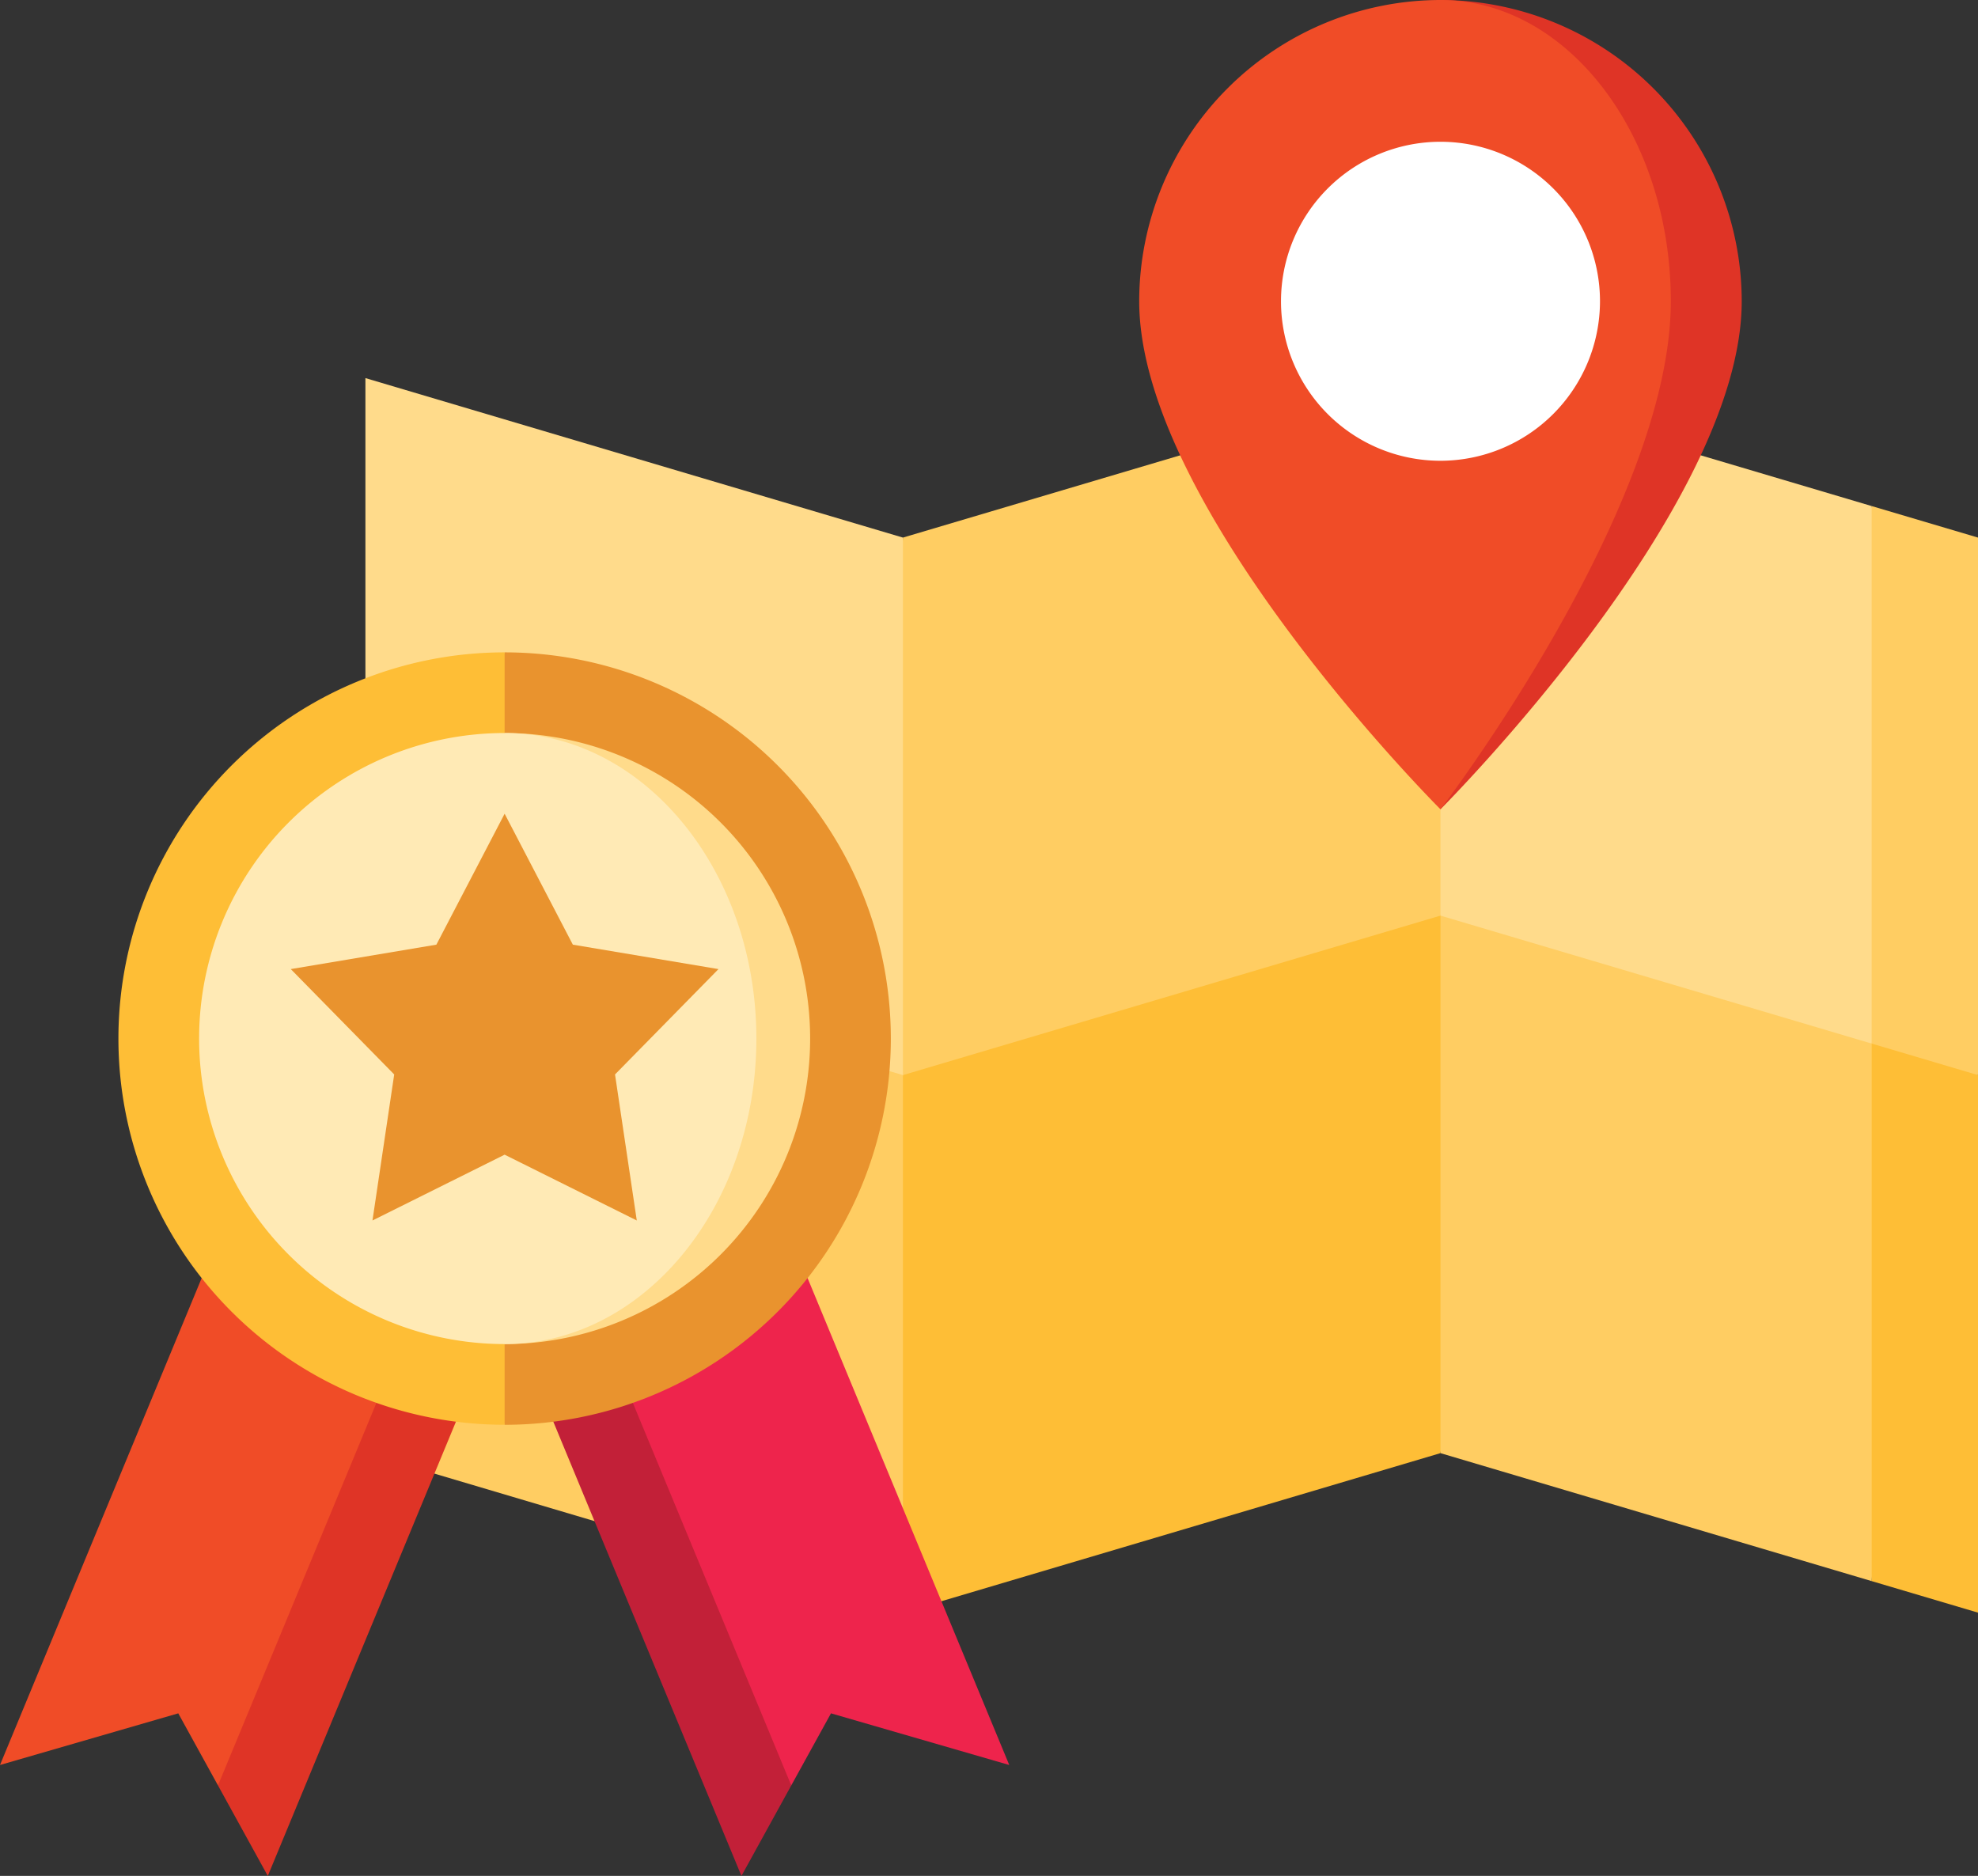 <svg xmlns="http://www.w3.org/2000/svg" viewBox="0 0 628.02 595.58"><rect x="0" y="0" width="628.02" height="595.58" fill="#333333" stroke="none"/><defs><style>.cls-1{fill:#ffdb8b;}.cls-2{fill:#ffcd62;}.cls-3{fill:#febe36;}.cls-4{fill:#df3426;}.cls-5{fill:#f04c27;}.cls-6{fill:#fff;}.cls-7{fill:#c22038;}.cls-8{fill:#ee244c;}.cls-9{fill:#e9932e;}.cls-10{fill:#ffeab5;}</style></defs><title>Asset 1</title><g id="Layer_2" data-name="Layer 2"><g id="Layer_2-2" data-name="Layer 2"><polygon class="cls-1" points="331.69 397.61 286.68 170.68 149.78 130.06 116.02 120.04 116.02 290.7 331.69 397.61"/><polygon class="cls-2" points="286.68 341.34 116.02 290.7 116.02 461.36 286.68 512 320.44 426.67 286.68 341.34"/><polygon class="cls-3" points="628.02 341.34 628.02 512 594.26 501.99 571.75 297.57 628.02 341.34"/><polygon class="cls-2" points="594.26 331.33 594.26 501.99 457.35 461.36 412.34 245.69 594.26 331.33"/><polygon class="cls-3" points="457.35 290.7 457.35 461.36 286.68 512 286.68 341.34 372.01 283.23 457.35 290.7"/><polygon class="cls-2" points="628.02 170.68 628.02 341.34 594.26 331.33 571.75 246 594.26 160.67 628.02 170.68"/><polygon class="cls-1" points="594.26 160.67 594.26 331.33 457.35 290.7 423.59 205.37 457.35 120.04 594.26 160.67"/><polygon class="cls-2" points="457.35 120.04 457.35 290.7 286.68 341.34 286.68 170.68 457.35 120.04"/><path class="cls-4" d="M457.35,0V256.94S553,161.43,553,95.65A95.76,95.76,0,0,0,457.35,0Z"/><path class="cls-5" d="M457.35,0A95.76,95.76,0,0,0,361.7,95.65c0,65.78,95.65,161.29,95.65,161.29s73.14-95.52,73.14-161.29C530.49,42.91,497.68,0,457.35,0Z"/><path class="cls-6" d="M457.35,146.29A50.64,50.64,0,1,1,508,95.65,50.69,50.69,0,0,1,457.35,146.29Z"/></g><g id="Layer_1-2" data-name="Layer 1"><polygon class="cls-4" points="151.24 435.73 85.03 595.59 69.21 566.86 113.04 407.99 151.24 435.73"/><polygon class="cls-5" points="75.47 378.16 0 560.37 56.6 543.97 69.21 566.86 130.15 419.71 75.47 378.16"/><polygon class="cls-7" points="169.2 435.73 235.41 595.59 251.23 566.86 207.4 407.99 169.2 435.73"/><polygon class="cls-8" points="244.97 378.16 190.29 419.71 251.23 566.86 263.84 543.97 320.44 560.37 244.97 378.16"/><path class="cls-9" d="M160.22,207.12,117.53,329.74l42.69,122.62a122.62,122.62,0,1,0,0-245.24Z"/><path class="cls-3" d="M37.6,329.74A122.62,122.62,0,0,0,160.22,452.35V207.12A122.62,122.62,0,0,0,37.6,329.74Z"/><path class="cls-1" d="M160.22,232.73v194a97,97,0,0,0,0-194Z"/><path class="cls-10" d="M160.22,232.73a97,97,0,1,0,0,194c44.07,0,79.93-43.52,79.93-97S204.29,232.73,160.22,232.73Z"/><polygon class="cls-9" points="160.22 258.35 181.88 299.92 228.12 307.68 195.27 341.13 202.18 387.49 160.22 366.6 118.26 387.49 125.16 341.13 92.32 307.68 138.55 299.92 160.22 258.35"/></g></g></svg>